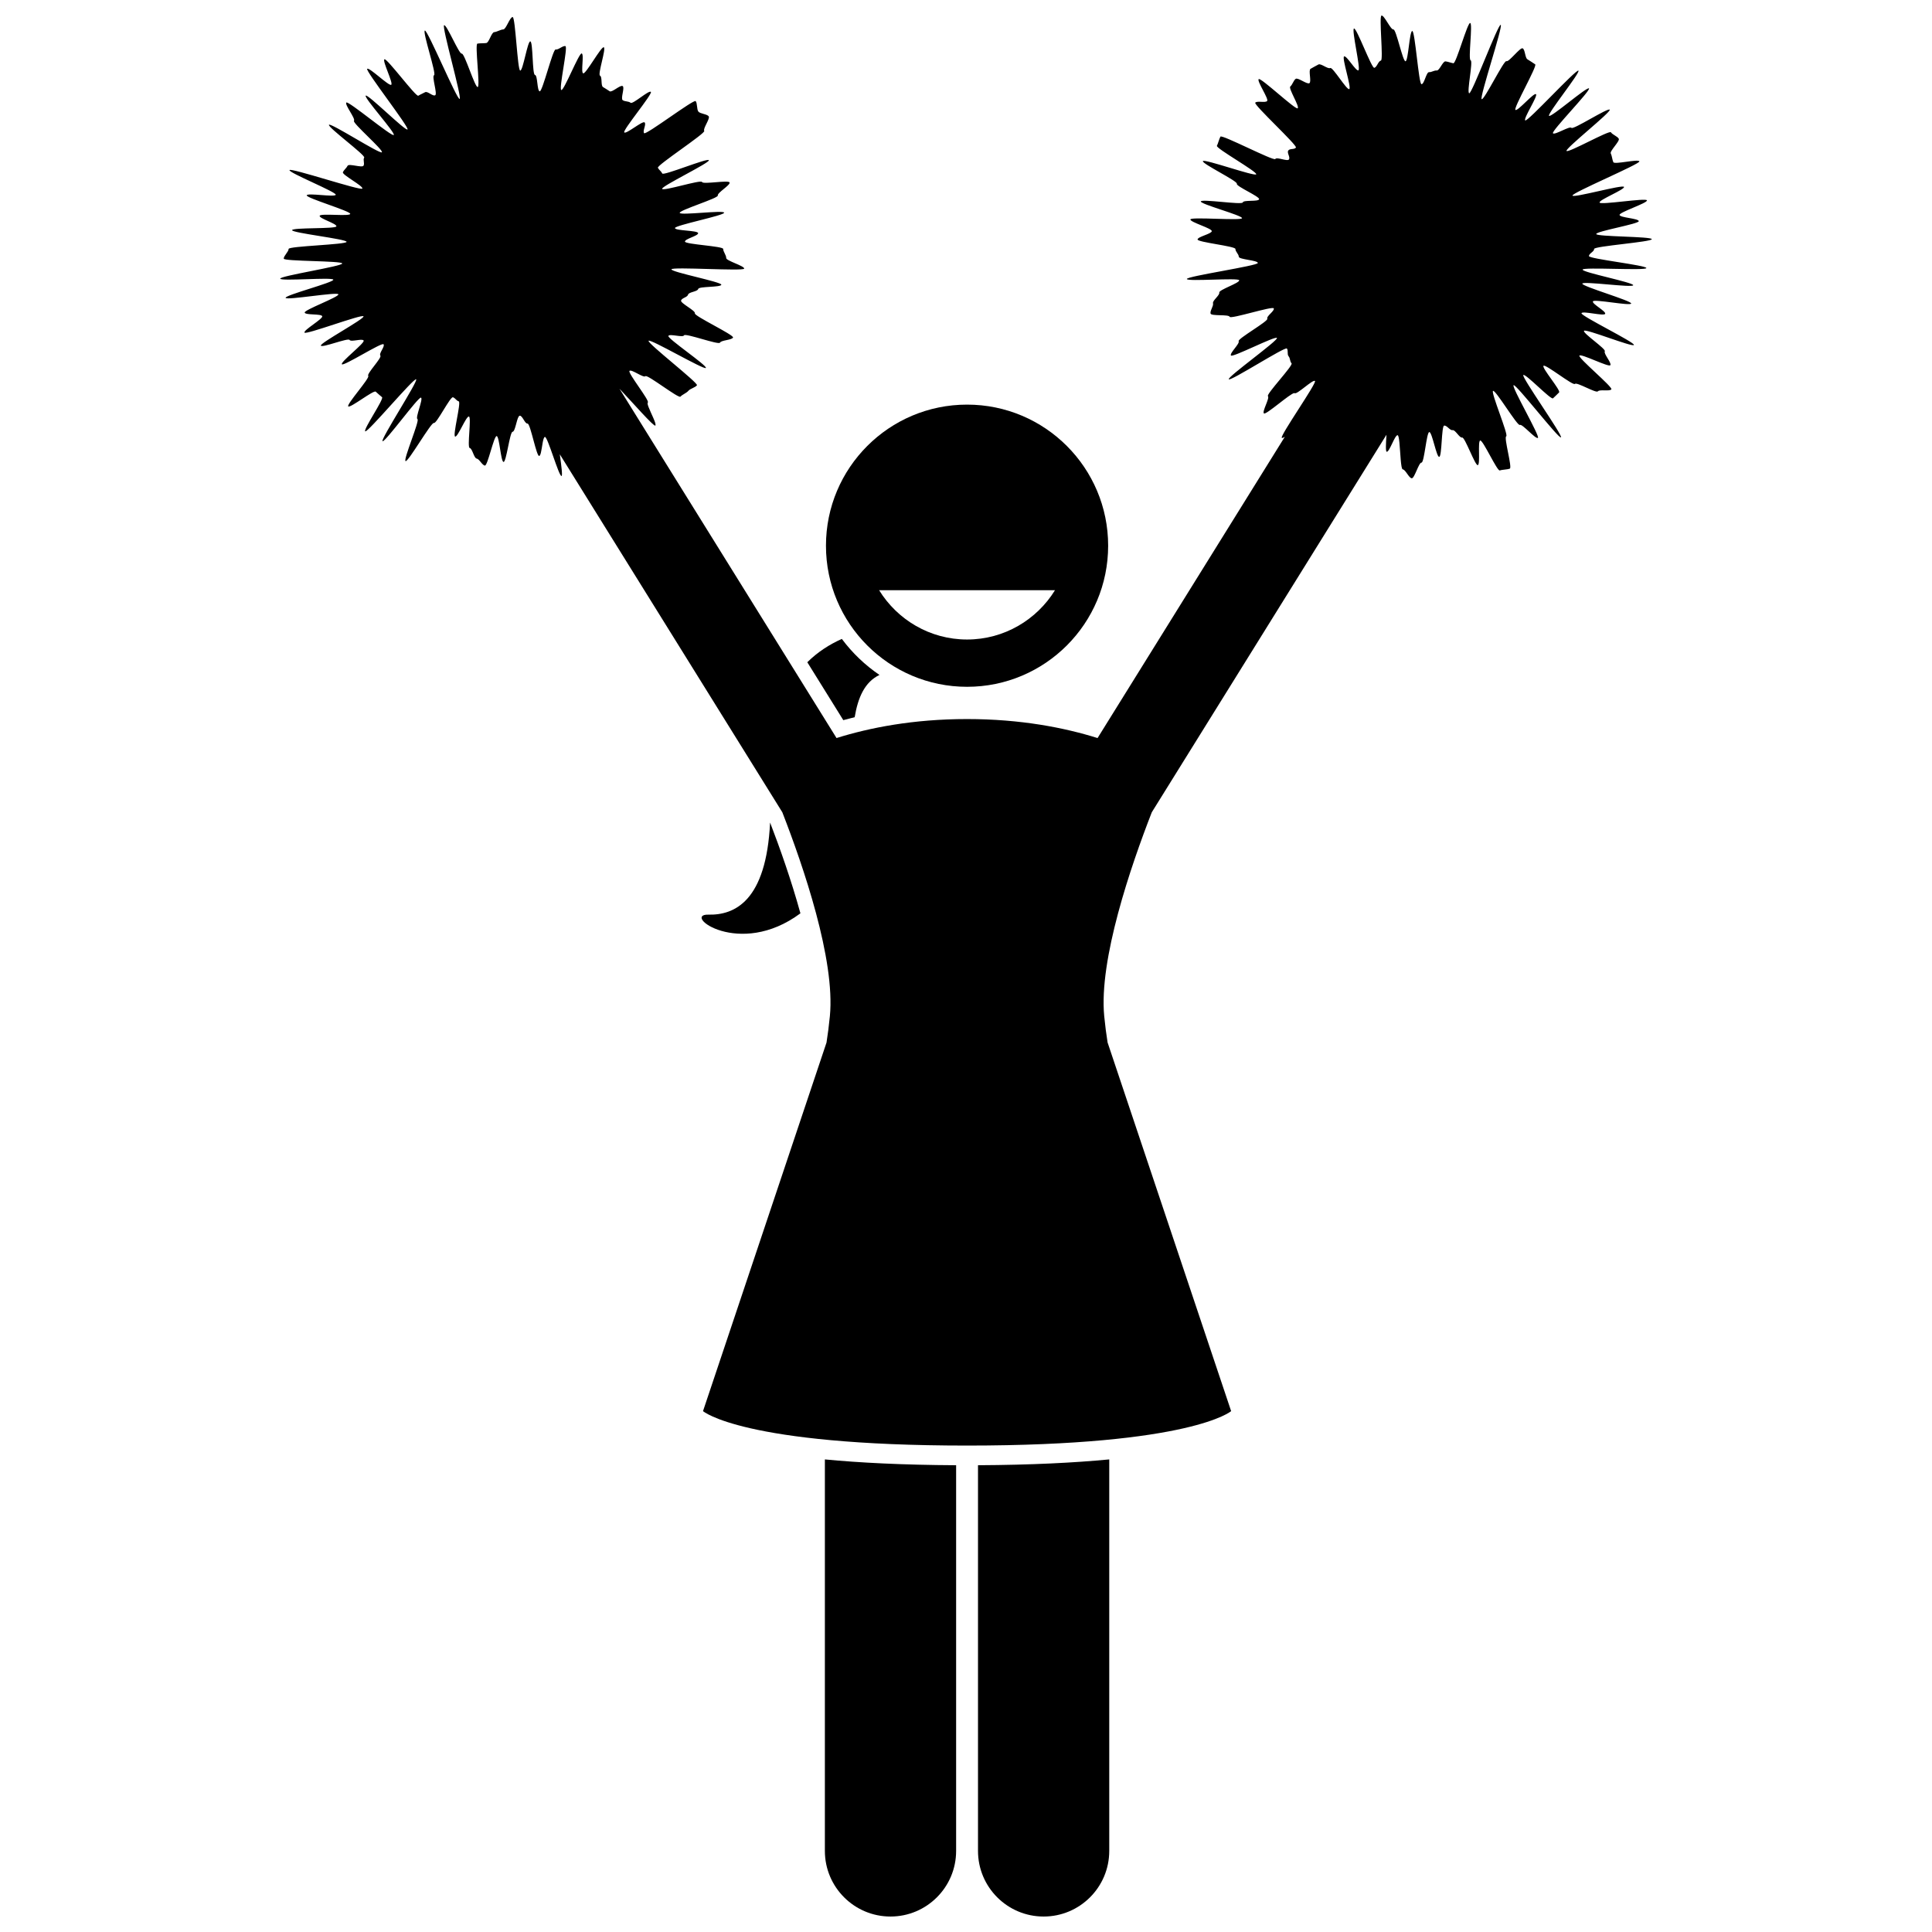 <?xml version="1.0" encoding="UTF-8"?>
<!-- Uploaded to: ICON Repo, www.iconrepo.com, Generator: ICON Repo Mixer Tools -->
<svg width="800px" height="800px" version="1.1" viewBox="144 144 512 512" xmlns="http://www.w3.org/2000/svg">
 <defs>
  <clipPath id="c">
   <path d="m403 530h35v121.9h-35z"/>
  </clipPath>
  <clipPath id="b">
   <path d="m362 530h36v121.9h-36z"/>
  </clipPath>
  <clipPath id="a">
   <path d="m218 148.09h364v379.91h-364z"/>
  </clipPath>
 </defs>
 <path d="m331.73 386.39c-7.129-0.168 8.137 11.727 24.391-0.348-2.438-8.867-5.543-17.578-8.039-24.062-1.012 20.824-9.391 24.574-16.352 24.41z"/>
 <path d="m370.5 334.06c0.879-5.285 2.695-9.344 6.57-11.195-3.832-2.606-7.207-5.836-9.973-9.543-3.246 1.445-6.387 3.434-9.152 6.18l9.539 15.344c0.992-0.277 2.004-0.531 3.016-0.785z"/>
 <g clip-path="url(#c)">
  <path d="m403.18 634.51c0 9.605 7.789 17.391 17.391 17.391 9.605 0 17.391-7.785 17.391-17.391v-103.75c-9.148 0.875-20.566 1.469-34.781 1.539z"/>
 </g>
 <g clip-path="url(#b)">
  <path d="m362.6 634.51c0 9.605 7.793 17.391 17.391 17.391 9.605 0 17.391-7.785 17.391-17.391v-102.21c-14.215-0.07-25.633-0.664-34.781-1.539z"/>
 </g>
 <path d="m400.28 326.01c20.652 0 37.391-16.742 37.391-37.391 0-20.652-16.742-37.391-37.391-37.391-20.652 0-37.391 16.742-37.391 37.391 0 20.648 16.742 37.391 37.391 37.391zm23.305-25.598c-4.828 7.824-13.457 13.066-23.305 13.066s-18.473-5.242-23.305-13.066z"/>
 <g clip-path="url(#a)">
  <path d="m236.64 234.08c0.363 0.648 3.34-0.465 3.731 0.168 0.391 0.633-6.191 5.672-5.773 6.285 0.418 0.617 10.602-5.894 11.043-5.297 0.441 0.598-1.305 2.422-0.84 3 0.469 0.578-3.703 4.82-3.211 5.379 0.492 0.559-5.816 7.543-5.305 8.082 0.516 0.535 6.746-4.414 7.285-3.902 0.535 0.516 1.117 0.973 1.676 1.465 0.559 0.492-5.035 8.578-4.457 9.047s12.898-14.23 13.496-13.789c0.598 0.441-9.52 15.984-8.902 16.402 0.617 0.418 9.559-11.934 10.191-11.543 0.633 0.391-1.59 5.34-0.941 5.703 0.648 0.363-3.824 10.781-3.156 11.117 0.664 0.336 6.836-10.414 7.512-10.105 0.676 0.305 4.367-7.094 5.059-6.812 0.688 0.277 0.816 0.84 1.52 1.086 0.699 0.246-1.668 9.109-0.957 9.328 0.711 0.219 2.938-5.5 3.66-5.312 0.719 0.188-0.527 8.184 0.203 8.34 0.727 0.156 1.109 2.68 1.848 2.805 0.73 0.125 1.438 1.762 2.176 1.855 0.734 0.094 2.379-7.879 3.121-7.816 0.738 0.062 1.086 6.82 1.832 6.852 0.738 0.031 1.648-8 2.398-8 0.641 0 1.027-3.102 1.59-4.004 0.094-0.148 0.191-0.242 0.297-0.25 0.746-0.031 1.328 2.148 2.066 2.086 0.387-0.031 1.004 2.305 1.609 4.547 0.562 2.078 1.117 4.082 1.469 4.035 0.199-0.023 0.348-0.395 0.473-0.914 0.344-1.426 0.516-4.035 1.051-4.129 0.734-0.125 3.691 10.512 4.414 10.355 0.281-0.062-0.027-2.629-0.469-5.758l58.969 94.867c5.566 14.289 14.062 39.066 12.605 54.043-0.246 2.531-0.551 4.832-0.891 6.992l-32.73 97.672s10.414 9.129 69.98 9.129 69.98-9.129 69.98-9.129l-32.742-97.695c-0.34-2.152-0.645-4.445-0.891-6.969-1.453-14.973 7.039-39.746 12.605-54.035l62.195-100.05c-0.156 2.359-0.258 4.453 0.062 4.508 0.73 0.125 2.148-4.481 2.891-4.387 0.219 0.027 0.359 0.836 0.473 1.949 0.266 2.644 0.363 7.055 0.887 7.102 0.738 0.062 1.645 2.332 2.391 2.363 0.738 0.031 1.832-4.156 2.578-4.156 0.746 0 1.328-8.059 2.066-8.09 0.746-0.031 1.887 6.633 2.625 6.57 0.746-0.062 0.582-8.188 1.316-8.281 0.742-0.094 1.508 1.324 2.238 1.203 0.734-0.125 1.812 2.117 2.535 1.961 0.73-0.156 3.422 7.496 4.141 7.309 0.723-0.188-0.074-6.309 0.633-6.523 0.715-0.219 4.496 8.18 5.195 7.934 0.703-0.25 1.965-0.211 2.656-0.488 0.691-0.277-1.629-8.262-0.953-8.566 0.68-0.309-4.148-11.699-3.488-12.031 0.664-0.336 6.449 9.383 7.098 9.02 0.648-0.363 4.156 3.828 4.789 3.438 0.633-0.391-7.059-13.551-6.445-13.965 0.617-0.418 11.949 14.266 12.547 13.824 0.598-0.441-10.547-16.051-9.969-16.52s7.309 6.66 7.867 6.168 1.074-1.043 1.609-1.555c0.535-0.516-4.644-6.519-4.129-7.055 0.516-0.535 7.832 5.352 8.324 4.793 0.492-0.559 5.621 2.547 6.09 1.969s3.125 0.07 3.57-0.527c0.441-0.598-8.883-8.32-8.465-8.938 0.418-0.617 7.805 3.172 8.195 2.539 0.391-0.633-1.832-3.031-1.469-3.68 0.363-0.648-5.848-4.766-5.512-5.43 0.336-0.664 12.918 4.422 13.227 3.742 0.305-0.676-14.172-7.723-13.895-8.414 0.277-0.688 6.035 0.867 6.281 0.164 0.246-0.699-3.473-2.574-3.254-3.285 0.219-0.711 9.957 1.273 10.145 0.555s-13.105-4.543-12.949-5.269 13.363 1.156 13.488 0.422c0.125-0.73-13.508-3.394-13.414-4.137 0.094-0.734 16.836 0.332 16.898-0.414 0.062-0.738-15.25-2.43-15.219-3.176 0.031-0.738 1.387-1.145 1.387-1.891 0-0.746 15.305-1.848 15.273-2.586-0.031-0.746-14.66-0.625-14.723-1.363-0.062-0.746 11.371-2.684 11.277-3.418-0.094-0.742-4.973-0.902-5.098-1.633-0.125-0.734 7.418-3.144 7.262-3.871-0.156-0.73-12.375 1.297-12.559 0.578-0.188-0.723 6.695-3.434 6.477-4.144-0.219-0.715-13.406 2.996-13.652 2.297-0.25-0.703 18-8.379 17.727-9.066-0.277-0.691-6.598 0.902-6.902 0.223-0.309-0.68-0.344-1.648-0.68-2.309-0.336-0.664 2.481-3.269 2.117-3.918s-1.691-1.07-2.082-1.703-11.344 5.559-11.762 4.945c-0.418-0.617 11.891-10.336 11.445-10.93-0.441-0.598-9.668 5.391-10.137 4.812s-4.414 1.988-4.906 1.434c-0.492-0.559 10.066-11.352 9.551-11.891-0.516-0.535-10.051 7.789-10.586 7.277-0.535-0.516 8.344-11.488 7.785-11.98-0.559-0.492-13.516 13.66-14.094 13.191s3.441-6.519 2.844-6.961c-0.598-0.441-4.824 4.59-5.441 4.172-0.617-0.418 5.867-11.684 5.234-12.074-0.633-0.391-1.398-0.965-2.051-1.332-0.648-0.363-0.602-2.574-1.266-2.91-0.664-0.336-3.633 3.707-4.312 3.398-0.676-0.305-5.859 10.359-6.551 10.078-0.688-0.277 5.742-19.453 5.039-19.699-0.699-0.246-7.633 18.355-8.348 18.137-0.711-0.219 1.102-8.551 0.383-8.738s0.609-9.73-0.121-9.891c-0.727-0.156-3.719 10.797-4.457 10.672-0.73-0.125-1.332-0.406-2.074-0.5-0.734-0.094-1.594 2.481-2.336 2.418-0.738-0.062-1.289 0.469-2.039 0.438-0.738-0.031-1.246 3.188-1.996 3.188-0.746 0-1.711-14.129-2.449-14.098-0.746 0.031-1.051 7.961-1.789 8.023-0.746 0.062-2.469-8.516-3.203-8.422-0.742 0.094-2.422-3.816-3.152-3.691-0.734 0.125 0.559 11.777-0.168 11.934-0.73 0.156-1.023 1.73-1.742 1.918-0.723 0.188-4.676-10.633-5.387-10.418-0.715 0.219 1.867 10.844 1.168 11.09-0.703 0.25-3.094-3.977-3.785-3.699s2.035 8.355 1.359 8.664c-0.68 0.309-4.371-5.922-5.031-5.586-0.664 0.336-2.488-1.297-3.137-0.934-0.648 0.363-1.453 0.758-2.086 1.148-0.633 0.391 0.312 3.379-0.301 3.797-0.617 0.418-3.047-1.578-3.644-1.137-0.598 0.441-0.844 1.555-1.422 2.023s2.516 5.285 1.957 5.777c-0.559 0.492-9.801-8.25-10.336-7.734s2.754 5.269 2.238 5.809c-0.516 0.535-2.652-0.125-3.144 0.434-0.492 0.559 11.242 11.332 10.773 11.91s-1.578 0.168-2.019 0.766 0.59 1.75 0.172 2.367c-0.418 0.617-3.223-0.75-3.613-0.113-0.391 0.633-14.18-6.578-14.543-5.93-0.363 0.648-0.598 1.766-0.934 2.43-0.336 0.664 10.723 6.867 10.418 7.547-0.305 0.676-13.855-4.18-14.133-3.488-0.277 0.688 9.246 5.289 8.996 5.992-0.246 0.699 6.121 3.394 5.902 4.109-0.219 0.711-4.144 0.121-4.332 0.844-0.188 0.719-10.965-0.992-11.121-0.262-0.156 0.727 11.055 3.703 10.93 4.438-0.125 0.73-13.598-0.414-13.691 0.328-0.094 0.734 5.738 2.359 5.676 3.106-0.062 0.738-3.742 1.465-3.773 2.211-0.031 0.738 10.035 1.77 10.035 2.516s0.863 1.32 0.895 2.062c0.031 0.746 4.984 0.902 5.043 1.645 0.062 0.746-18.902 3.516-18.812 4.25 0.094 0.742 13.754-0.395 13.879 0.336 0.125 0.734-5.441 2.535-5.285 3.262 0.156 0.73-1.848 2.117-1.66 2.836 0.188 0.723-0.863 2.023-0.645 2.734 0.219 0.715 4.809 0.148 5.055 0.848 0.25 0.703 11.41-2.922 11.688-2.234 0.277 0.691-2.016 2.059-1.707 2.734 0.309 0.68-7.926 5.305-7.594 5.965 0.336 0.664-2.418 3.141-2.055 3.789 0.363 0.648 11.812-5.277 12.199-4.644 0.391 0.633-13.176 10.332-12.762 10.949 0.418 0.617 14.953-8.75 15.395-8.152s-0.012 1.477 0.457 2.055 0.293 1.312 0.785 1.871c0.492 0.559-6.777 8.168-6.262 8.703 0.516 0.535-1.605 4.055-1.066 4.57 0.516 0.496 7.019-5.352 8.031-5.383 0.043 0 0.09-0.012 0.113 0.008 0.559 0.492 4.809-3.695 5.387-3.231 0.578 0.469-9.391 14.637-8.793 15.078 0.125 0.094 0.418-0.035 0.801-0.277l-49.625 79.836c-8.699-2.723-20.289-5.035-34.59-5.035s-25.891 2.312-34.586 5.031l-57.531-92.586c3.519 3.715 9.098 10.105 9.5 9.781 0.434-0.348-1.195-3.312-1.816-4.992-0.211-0.566-0.305-0.992-0.164-1.117 0.559-0.492-5.394-7.879-4.856-8.391 0.535-0.516 3.707 1.949 4.223 1.414 0.516-0.535 8.789 5.977 9.281 5.418 0.492-0.559 1.625-0.961 2.094-1.539s1.832-0.875 2.277-1.473c0.441-0.598-13.234-11.176-12.816-11.793s14.793 7.836 15.184 7.199c0.391-0.633-10.301-7.84-9.938-8.492 0.363-0.648 3.816 0.516 4.152-0.148 0.336-0.664 9.211 2.621 9.52 1.941 0.305-0.676 3.184-0.676 3.461-1.367 0.277-0.688-10.359-5.707-10.113-6.41 0.246-0.699-3.875-2.68-3.66-3.391 0.219-0.711 1.672-0.84 1.859-1.562 0.188-0.719 2.531-0.777 2.688-1.508 0.156-0.727 6.004-0.387 6.129-1.121 0.125-0.73-13.316-3.336-13.223-4.078 0.094-0.734 19.215 0.555 19.277-0.188 0.062-0.738-4.797-2.066-4.766-2.812 0.031-0.738-0.801-1.656-0.801-2.402 0-0.746-10.098-1.207-10.129-1.945-0.031-0.746 3.555-1.508 3.492-2.246-0.062-0.746-6.051-0.598-6.144-1.332-0.094-0.742 13.16-3.356 13.035-4.086-0.125-0.734-11.617 0.781-11.77 0.055-0.156-0.73 10.281-3.887 10.094-4.606-0.188-0.723 3.336-2.738 3.121-3.449-0.219-0.715-7.055 0.57-7.301-0.129-0.25-0.703-10.297 2.508-10.574 1.816s12.688-6.914 12.379-7.59c-0.309-0.68-12.008 4.184-12.344 3.519-0.336-0.664-0.801-0.859-1.164-1.508-0.363-0.648 12.672-9.145 12.281-9.773-0.391-0.633 1.605-3.246 1.191-3.863-0.418-0.617-2.309-0.676-2.75-1.273s-0.242-2.188-0.711-2.766-13.16 9.059-13.652 8.5c-0.492-0.559 0.641-2.316 0.125-2.852-0.516-0.535-4.856 3.168-5.394 2.652-0.535-0.516 7.609-10.262 7.051-10.754-0.559-0.492-4.789 3.363-5.367 2.898-0.578-0.469-1.508-0.266-2.106-0.707-0.598-0.441 0.617-3.301 0.004-3.715-0.617-0.418-2.812 1.762-3.445 1.371-0.633-0.391-1.113-0.75-1.762-1.113-0.648-0.363-0.141-2.695-0.805-3.031s1.688-7.207 1.008-7.516c-0.676-0.305-4.773 7.188-5.465 6.91-0.688-0.277 0.312-5.027-0.391-5.277-0.699-0.246-4.691 9.914-5.406 9.695-0.711-0.219 1.812-11.441 1.094-11.629s-1.871 1.043-2.602 0.887c-0.727-0.156-3.481 11.215-4.215 11.09-0.73-0.125-0.52-4.254-1.262-4.348-0.734-0.094-0.488-8.828-1.234-8.891-0.738-0.062-1.922 7.773-2.668 7.742-0.738-0.031-1.266-14.191-2.012-14.191s-1.727 3.25-2.469 3.281c-0.746 0.031-1.68 0.656-2.418 0.719-0.742 0.062-1.363 2.793-2.102 2.887-0.742 0.094-1.613 0.031-2.344 0.152-0.734 0.125 0.797 11.359 0.074 11.516-0.73 0.156-3.504-9.047-4.223-8.859-0.723 0.188-3.965-7.742-4.676-7.527-0.715 0.219 4.809 19.285 4.109 19.531-0.703 0.25-8.527-18.402-9.215-18.125-0.691 0.277 3.125 11.527 2.449 11.832-0.68 0.309 0.953 4.988 0.289 5.324-0.664 0.336-2.023-1.176-2.672-0.812-0.648 0.363-1.164 0.543-1.797 0.93-0.633 0.391-8.363-10.07-8.98-9.652s2.398 6.309 1.801 6.754c-0.598 0.441-5.793-4.695-6.371-4.231-0.578 0.469 11.242 15.578 10.684 16.07-0.559 0.492-10.535-9.477-11.074-8.961-0.535 0.516 7.945 9.895 7.43 10.43-0.516 0.535-12.078-9.16-12.57-8.602-0.492 0.559 2.496 4.262 2.027 4.844-0.469 0.578 7.848 7.742 7.402 8.34-0.441 0.598-13.609-7.906-14.027-7.289-0.418 0.617 9.727 8.059 9.336 8.691-0.391 0.633 0.184 1.496-0.18 2.144s-3.879-0.641-4.215 0.023c-0.336 0.664-0.941 1.035-1.246 1.715-0.305 0.676 5.43 3.637 5.148 4.328-0.277 0.688-19.055-5.594-19.301-4.891-0.246 0.699 12.473 5.824 12.254 6.535-0.219 0.711-7.504-0.57-7.691 0.148s11.688 4.191 11.531 4.922c-0.156 0.727-7.981-0.223-8.105 0.512-0.125 0.73 4.535 2.043 4.441 2.781-0.094 0.734-11.684 0.273-11.746 1.02-0.062 0.738 14.477 2.348 14.445 3.094-0.031 0.738-15.363 1.129-15.363 1.875s-1.324 1.832-1.293 2.574c0.031 0.746 15.438 0.543 15.5 1.281 0.062 0.742-16.523 3.289-16.43 4.023 0.094 0.742 13.945-0.453 14.07 0.277 0.125 0.734-12.801 4.078-12.645 4.805 0.156 0.73 13.793-1.648 13.98-0.93 0.188 0.723-9.148 4.137-8.93 4.848 0.219 0.715 4.402 0.254 4.652 0.953 0.25 0.703-4.984 3.652-4.707 4.34 0.277 0.691 15.34-4.988 15.648-4.312 0.309 0.68-11.637 7.106-11.301 7.766 0.332 0.66 7.242-2.144 7.606-1.496z"/>
 </g>
</svg>